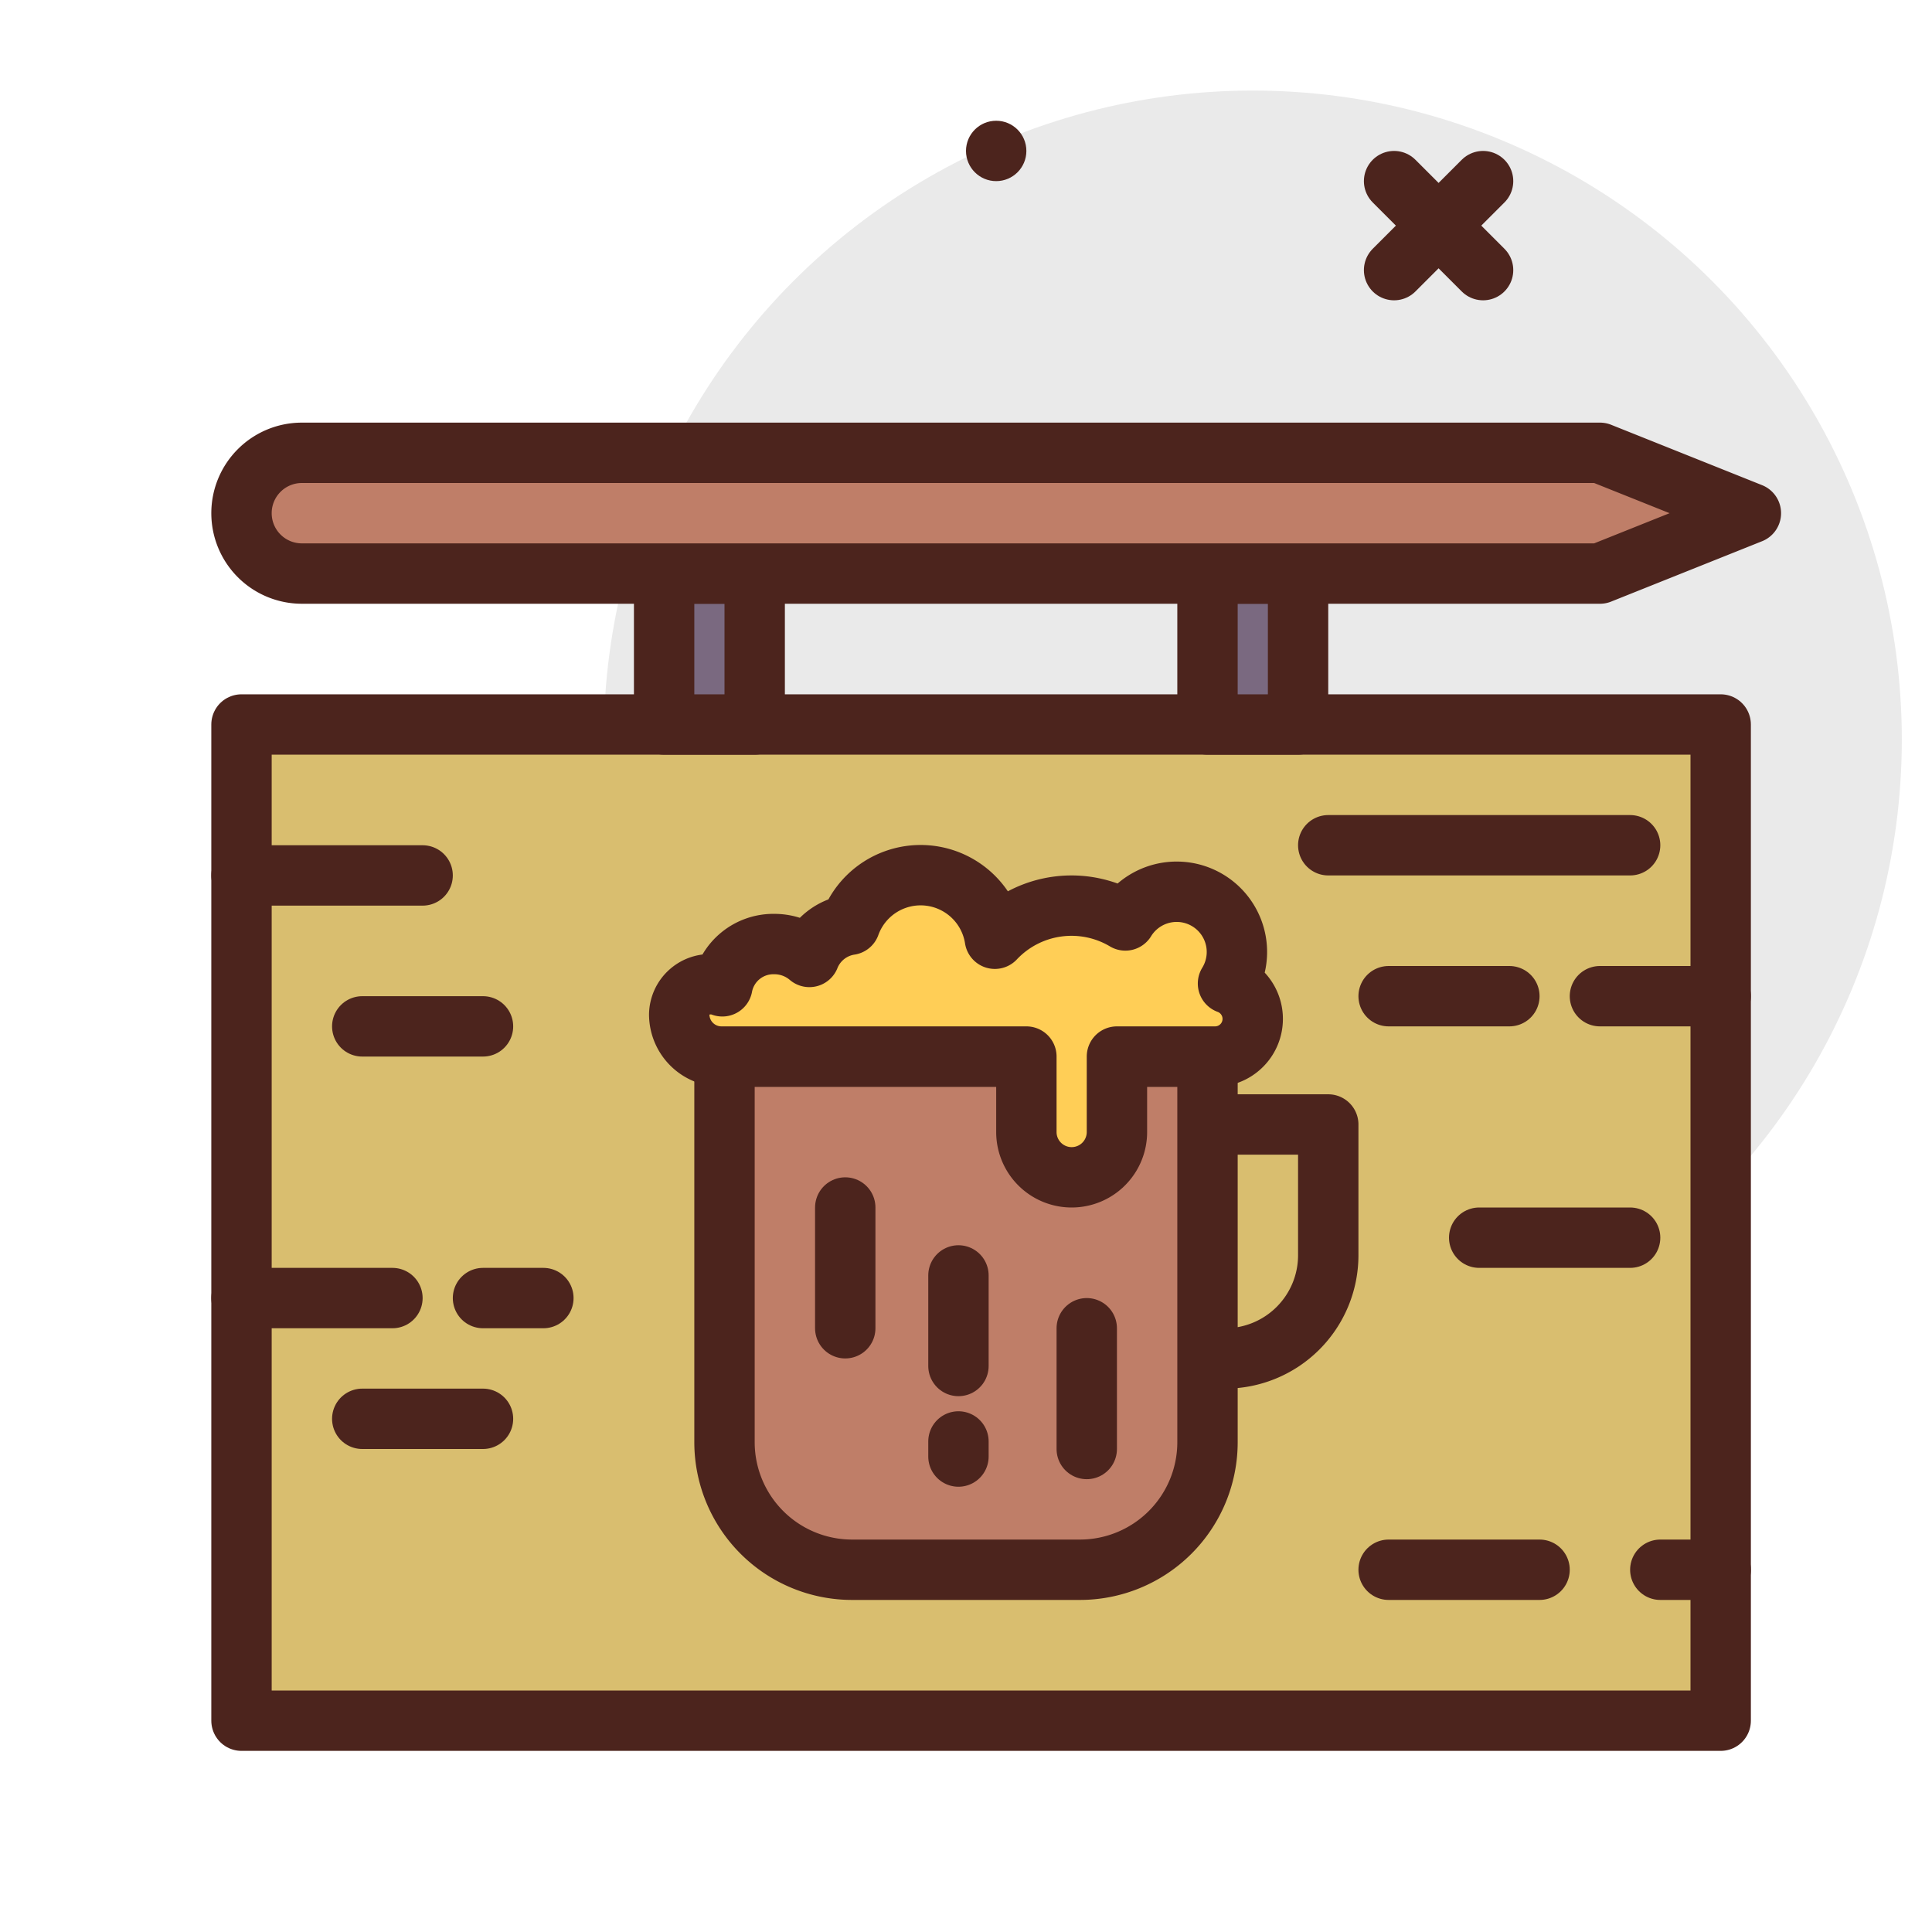 <?xml version="1.0" encoding="utf-8"?><!-- Uploaded to: SVG Repo, www.svgrepo.com, Generator: SVG Repo Mixer Tools -->
<svg width="800px" height="800px" viewBox="0 0 64 64" xmlns="http://www.w3.org/2000/svg">
<title>bar</title>
<g id="bar">
<circle cx="41.5" cy="24.5" r="21.5" style="fill:#eaeaea"/>
<rect x="8" y="24" width="49" height="33" style="fill:#d9be6f;stroke:#4c241d;stroke-linecap:round;stroke-linejoin:round;stroke-width:2px"/>
<path d="M24,35H40a0,0,0,0,1,0,0V47.773A4.227,4.227,0,0,1,35.773,52H28.227A4.227,4.227,0,0,1,24,47.773V35A0,0,0,0,1,24,35Z" style="fill:#bf7e68;stroke:#4c241d;stroke-linecap:round;stroke-linejoin:round;stroke-width:2px"/>
<line x1="36" y1="44" x2="36" y2="48" style="fill:none;stroke:#4c241d;stroke-linecap:round;stroke-linejoin:round;stroke-width:2px"/>
<line x1="28" y1="40" x2="28" y2="44" style="fill:none;stroke:#4c241d;stroke-linecap:round;stroke-linejoin:round;stroke-width:2px"/>
<line x1="31.75" y1="42.25" x2="31.75" y2="45.25" style="fill:none;stroke:#4c241d;stroke-linecap:round;stroke-linejoin:round;stroke-width:2px"/>
<line x1="31.75" y1="47.75" x2="31.75" y2="48.25" style="fill:none;stroke:#4c241d;stroke-linecap:round;stroke-linejoin:round;stroke-width:2px"/>
<path d="M40.679,32.58a1.995,1.995,0,1,0-3.4-2.089,3.487,3.487,0,0,0-4.323.606,2.489,2.489,0,0,0-4.8-.463A1.727,1.727,0,0,0,26.812,31.7a1.787,1.787,0,0,0-1.162-.427,1.72,1.72,0,0,0-1.722,1.4,1.1,1.1,0,0,0-.378-.069,1.024,1.024,0,0,0-1.05.995A1.4,1.4,0,0,0,23.9,35H34v2.5a1.5,1.5,0,0,0,3,0V35h3.25a1.248,1.248,0,0,0,.429-2.42Z" style="fill:#ffce56;stroke:#4c241d;stroke-linecap:round;stroke-linejoin:round;stroke-width:2px"/>
<circle cx="33" cy="5" r="1" style="fill:#4c241d"/>
<line x1="49.129" y1="6" x2="46.181" y2="8.948" style="fill:none;stroke:#4c241d;stroke-linecap:round;stroke-linejoin:round;stroke-width:2px"/>
<line x1="46.181" y1="6" x2="49.129" y2="8.948" style="fill:none;stroke:#4c241d;stroke-linecap:round;stroke-linejoin:round;stroke-width:2px"/>
<path d="M39.75,37.25H44v4.331A3.419,3.419,0,0,1,40.581,45H39.75" style="fill:none;stroke:#4c241d;stroke-linejoin:round;stroke-width:2px"/>
<rect x="22" y="19" width="3" height="5" style="fill:#7a6980;stroke:#4c241d;stroke-linecap:round;stroke-linejoin:round;stroke-width:2px"/>
<rect x="40" y="19" width="3" height="5" style="fill:#7a6980;stroke:#4c241d;stroke-linecap:round;stroke-linejoin:round;stroke-width:2px"/>
<path d="M53,19H10a2,2,0,0,1-2-2H8a2,2,0,0,1,2-2H53l5,2Z" style="fill:#bf7e68;stroke:#4c241d;stroke-linecap:round;stroke-linejoin:round;stroke-width:2px"/>
<line x1="8" y1="29" x2="14" y2="29" style="fill:none;stroke:#4c241d;stroke-linecap:round;stroke-linejoin:round;stroke-width:2px"/>
<line x1="12" y1="34" x2="16" y2="34" style="fill:none;stroke:#4c241d;stroke-linecap:round;stroke-linejoin:round;stroke-width:2px"/>
<line x1="8" y1="43" x2="13" y2="43" style="fill:none;stroke:#4c241d;stroke-linecap:round;stroke-linejoin:round;stroke-width:2px"/>
<line x1="16" y1="43" x2="18" y2="43" style="fill:none;stroke:#4c241d;stroke-linecap:round;stroke-linejoin:round;stroke-width:2px"/>
<line x1="46" y1="52" x2="51" y2="52" style="fill:none;stroke:#4c241d;stroke-linecap:round;stroke-linejoin:round;stroke-width:2px"/>
<line x1="55" y1="52" x2="57" y2="52" style="fill:none;stroke:#4c241d;stroke-linecap:round;stroke-linejoin:round;stroke-width:2px"/>
<line x1="49" y1="41" x2="54" y2="41" style="fill:none;stroke:#4c241d;stroke-linecap:round;stroke-linejoin:round;stroke-width:2px"/>
<line x1="46" y1="33" x2="50" y2="33" style="fill:none;stroke:#4c241d;stroke-linecap:round;stroke-linejoin:round;stroke-width:2px"/>
<line x1="53" y1="33" x2="57" y2="33" style="fill:none;stroke:#4c241d;stroke-linecap:round;stroke-linejoin:round;stroke-width:2px"/>
<line x1="12" y1="47" x2="16" y2="47" style="fill:none;stroke:#4c241d;stroke-linecap:round;stroke-linejoin:round;stroke-width:2px"/>
<line x1="44" y1="28" x2="54" y2="28" style="fill:none;stroke:#4c241d;stroke-linecap:round;stroke-linejoin:round;stroke-width:2px"/>
</g>
</svg>